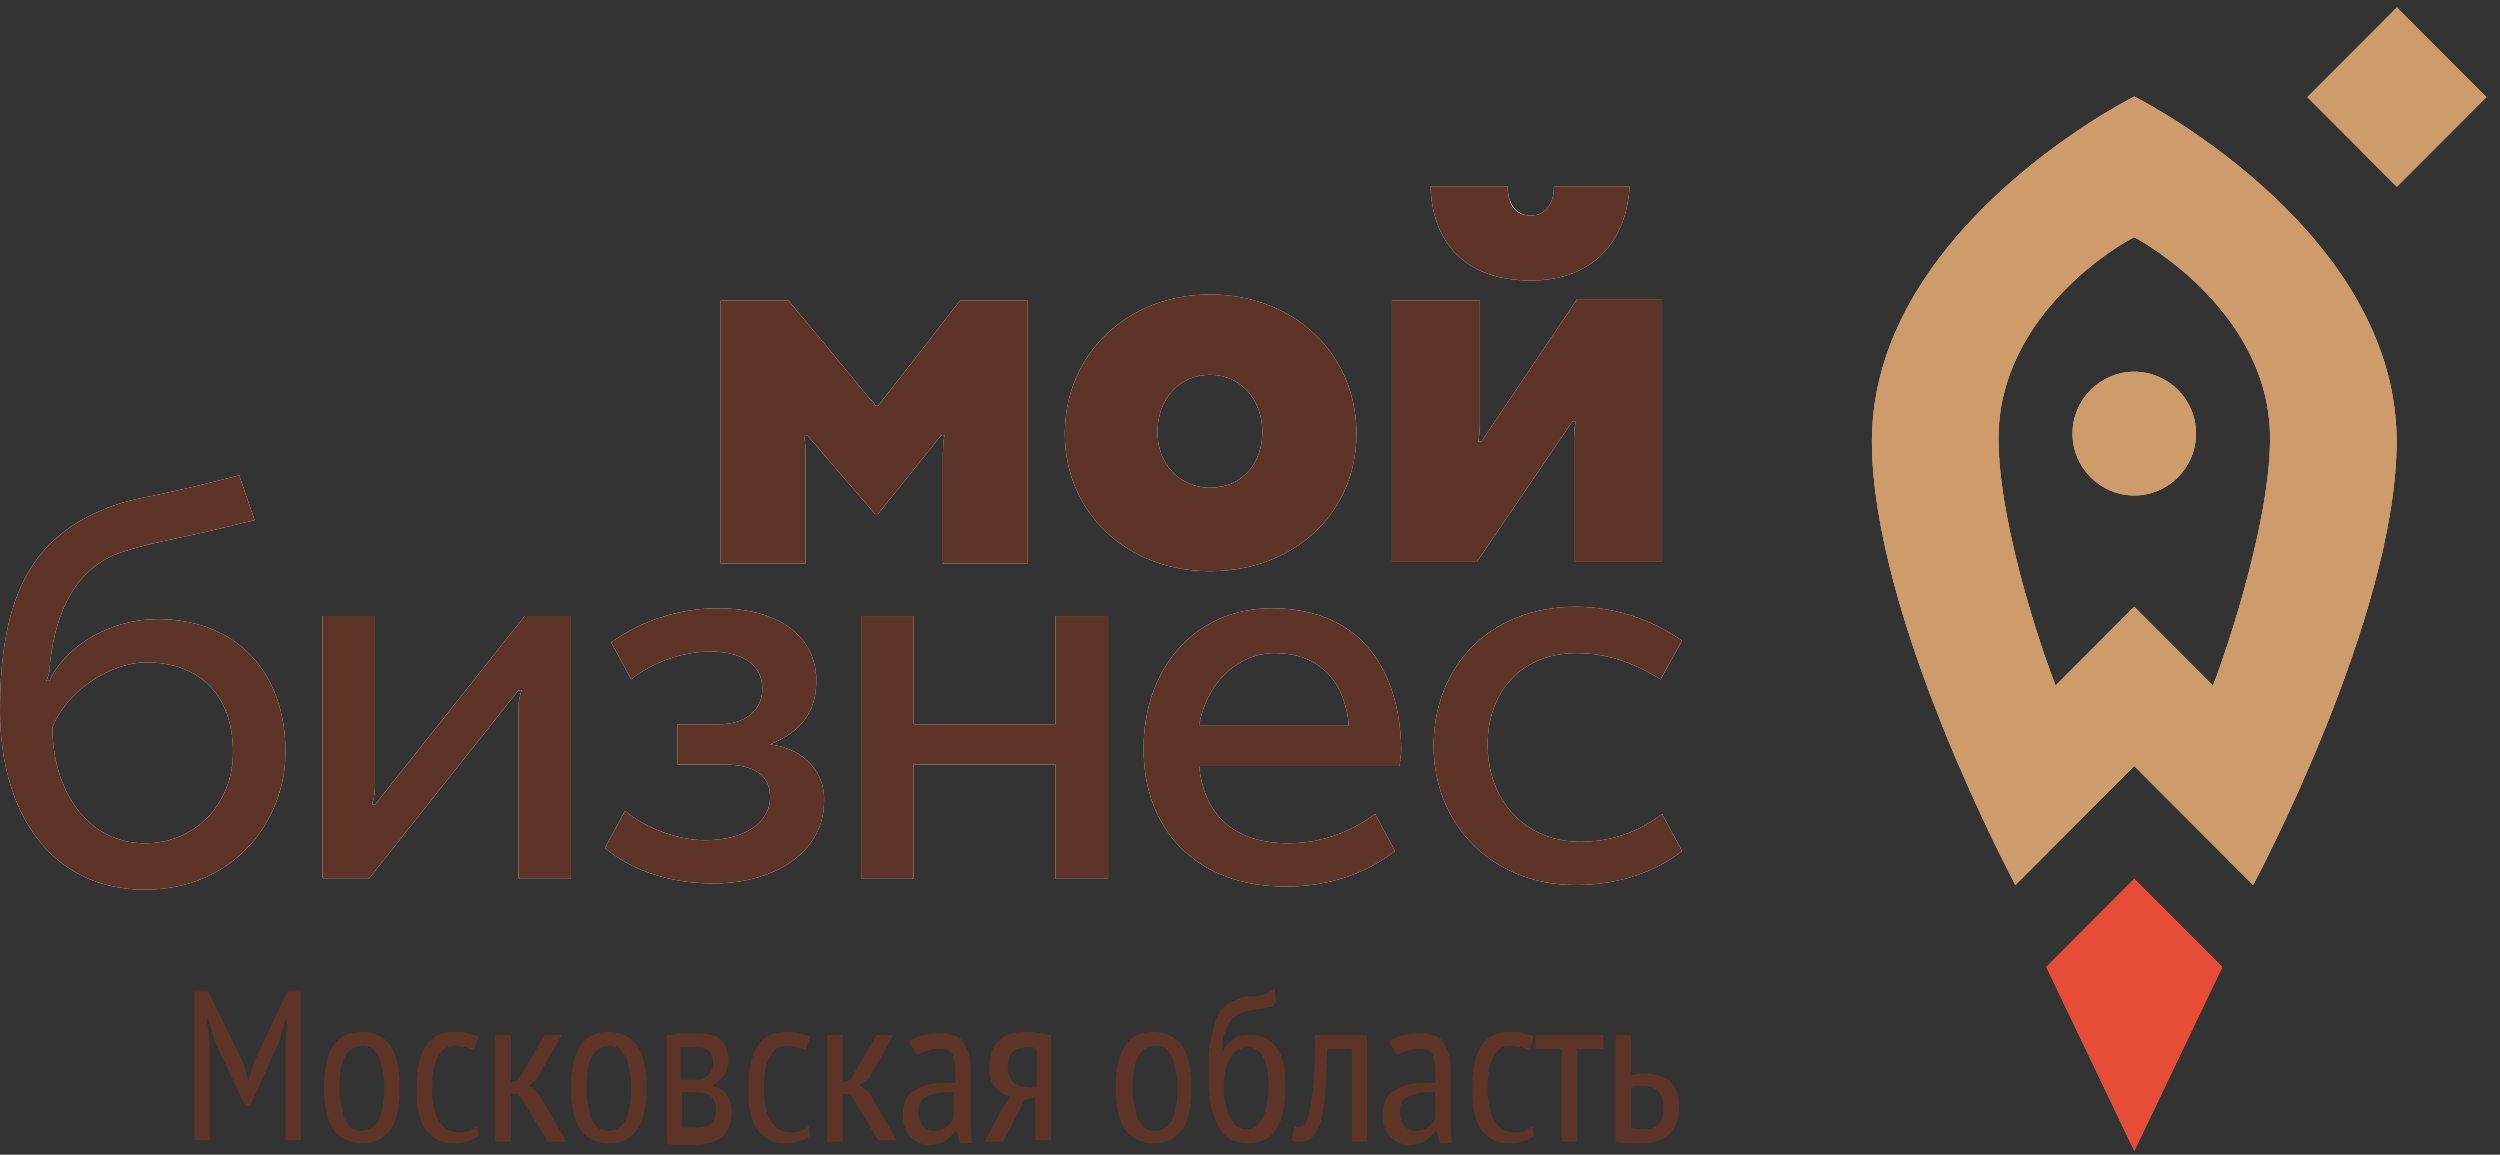 <?xml version="1.0" encoding="UTF-8"?> <svg xmlns="http://www.w3.org/2000/svg" width="236" height="109" viewBox="0 0 236 109" fill="none"><rect x="0" y="0" width="236" height="109" fill="#333333" stroke="none"/> <g clip-path="url(#clip0_4002_21870)"> <path fill-rule="evenodd" clip-rule="evenodd" d="M209.781 91.284L201.477 82.965L193.173 91.284L201.477 108.651L209.781 91.284Z" fill="#5B5B5B"></path> <path fill-rule="evenodd" clip-rule="evenodd" d="M201.476 35.094C198.271 35.094 195.648 37.721 195.648 40.932C195.648 44.142 198.271 46.769 201.476 46.769C204.681 46.769 207.303 44.142 207.303 40.932C207.303 37.721 204.681 35.094 201.476 35.094Z" fill="#898989"></path> <path fill-rule="evenodd" clip-rule="evenodd" d="M201.475 9.113C199.727 9.989 176.71 22.248 176.71 41.659C176.71 58.297 190.258 83.546 190.258 83.546L201.475 72.308L212.693 83.546C212.693 83.546 226.241 58.297 226.241 41.659C226.241 22.248 203.224 9.989 201.475 9.113ZM208.905 64.719L201.475 57.276L194.046 64.719C193.609 63.697 188.656 50.27 188.656 41.367C188.656 29.546 200.456 22.832 201.475 22.394C202.349 22.832 214.295 29.546 214.295 41.367C214.295 50.124 209.342 63.697 208.905 64.719Z" fill="#898989"></path> <path d="M226.266 0.711L217.819 9.173L226.266 17.636L234.712 9.173L226.266 0.711Z" fill="#898989"></path> <path fill-rule="evenodd" clip-rule="evenodd" d="M146.697 17.578C146.697 19.329 145.823 20.351 144.513 20.351C143.201 20.351 142.327 19.329 142.327 17.578H135.043C135.189 22.832 138.248 26.481 144.513 26.481C150.339 26.481 153.544 22.832 153.836 17.578H146.697Z" fill="#2B2A29"></path> <path fill-rule="evenodd" clip-rule="evenodd" d="M131.401 53.191V28.38H139.705C139.705 28.38 139.705 39.034 139.705 39.91C139.705 40.786 139.559 41.661 139.559 41.661H139.851L148.883 28.234H156.895V53.045H148.591C148.591 53.045 148.591 42.537 148.591 41.37C148.591 40.494 148.737 39.764 148.737 39.764H148.446L139.414 53.045H131.401V53.191Z" fill="#2B2A29"></path> <path fill-rule="evenodd" clip-rule="evenodd" d="M114.212 27.797C122.079 27.797 128.052 33.343 128.052 40.932C128.052 48.375 122.225 53.921 114.212 53.921C106.346 53.921 100.519 48.375 100.519 40.932C100.519 33.343 106.491 27.797 114.212 27.797ZM114.212 46.04C117.272 46.04 119.165 43.705 119.165 40.786C119.165 37.721 117.126 35.386 114.212 35.386C111.299 35.386 109.259 37.721 109.259 40.786C109.259 43.705 111.299 46.04 114.212 46.04Z" fill="#2B2A29"></path> <path fill-rule="evenodd" clip-rule="evenodd" d="M90.611 28.379C90.611 28.379 83.618 37.428 83.327 37.719C83.036 38.157 82.89 38.303 82.89 38.303H82.599C82.599 38.303 82.599 38.011 82.162 37.719C81.725 37.136 74.441 28.379 74.441 28.379H68.031V53.19H76.043C76.043 53.19 76.043 43.849 76.043 42.828C76.043 41.66 75.897 41.076 75.897 41.076H76.189L82.599 48.519H82.89L88.863 41.076H89.154C89.154 41.076 89.008 41.806 89.008 42.828C89.008 43.995 89.008 53.19 89.008 53.19H97.021V28.379H90.611Z" fill="#2B2A29"></path> <path fill-rule="evenodd" clip-rule="evenodd" d="M14.859 58.444C10.635 58.444 6.264 60.779 4.662 64.282H4.37C4.516 63.99 4.662 63.552 4.662 63.26C5.099 57.86 7.138 53.628 11.363 52.168C13.985 51.293 16.607 50.855 18.501 50.417C20.541 49.979 22.726 49.395 24.037 49.103L22.58 44.871C20.249 45.455 18.064 46.039 14.568 46.768C13.111 47.06 11.363 47.352 9.469 48.228C2.914 51.001 0 56.547 0 67.055C0 76.541 4.662 83.985 13.694 83.985C21.997 83.985 26.951 77.563 26.951 70.995C26.951 63.26 22.143 58.444 14.859 58.444ZM13.694 79.606C8.158 79.606 4.953 74.498 4.953 68.66C6.264 65.303 10.343 62.531 13.839 62.531C18.793 62.531 21.997 65.595 21.997 70.995C21.997 75.958 18.356 79.606 13.694 79.606Z" fill="#2B2A29"></path> <path fill-rule="evenodd" clip-rule="evenodd" d="M35.398 75.958C35.398 75.958 35.252 75.958 35.107 75.958C35.252 75.52 35.398 74.936 35.398 74.352C35.398 73.768 35.398 58.152 35.398 58.152H30.445V82.963H34.815L48.946 65.158C48.946 65.158 49.092 65.158 49.237 65.158C49.092 65.596 48.946 66.179 48.946 66.763C48.946 67.347 48.946 82.963 48.946 82.963H53.899V58.152H49.529L35.398 75.958Z" fill="#2B2A29"></path> <path fill-rule="evenodd" clip-rule="evenodd" d="M72.693 70.265C75.606 69.097 77.063 67.2 77.063 64.281C77.063 60.195 73.712 57.422 67.74 57.422C64.389 57.422 60.747 58.444 57.688 60.633L59.581 64.135C61.767 62.384 64.68 61.508 67.011 61.508C70.216 61.508 71.964 62.822 71.964 65.011C71.964 67.054 70.507 68.368 67.885 68.368H63.952V72.162H68.177C71.236 72.162 72.693 73.184 72.693 75.227C72.693 77.708 70.216 79.314 66.574 79.314C63.952 79.314 60.893 78.146 58.999 76.541L57.105 80.043C59.29 81.941 62.932 83.4 67.302 83.4C73.275 83.4 77.791 80.335 77.791 75.665C77.937 73.038 76.043 70.703 72.693 70.265Z" fill="#2B2A29"></path> <path fill-rule="evenodd" clip-rule="evenodd" d="M99.646 68.369H86.243V58.152H81.29V82.963H86.243V72.163H99.646V82.963H104.599V58.152H99.646V68.369Z" fill="#2B2A29"></path> <path fill-rule="evenodd" clip-rule="evenodd" d="M120.042 57.422C112.758 57.422 107.951 63.114 107.951 70.703C107.951 78.146 112.758 83.692 121.353 83.692C125.578 83.692 129.074 82.379 131.696 80.335L129.803 76.833C127.909 78.292 124.995 79.606 121.645 79.606C116.254 79.606 113.632 76.687 113.195 72.308H132.133C132.133 71.871 132.279 71.287 132.279 70.703C132.133 63.26 128.491 57.422 120.042 57.422ZM113.195 68.514C113.778 64.719 116.691 61.654 120.333 61.654C124.849 61.654 127.035 64.719 127.326 68.514H113.195Z" fill="#2B2A29"></path> <path fill-rule="evenodd" clip-rule="evenodd" d="M149.172 79.461C144.074 79.461 140.432 75.666 140.432 70.266C140.432 65.596 143.346 61.656 148.881 61.656C151.358 61.656 153.98 62.385 156.748 64.137C156.748 64.137 158.059 61.801 158.787 60.488C155.874 58.445 152.377 57.277 148.735 57.277C140.724 57.277 135.333 62.823 135.333 70.412C135.333 77.71 140.724 83.548 148.735 83.548C152.669 83.548 156.165 82.38 158.787 80.337L156.893 76.834C154.854 78.439 152.232 79.461 149.172 79.461Z" fill="#2B2A29"></path> <path fill-rule="evenodd" clip-rule="evenodd" d="M209.781 91.284L201.477 82.965L193.173 91.284L201.477 108.651L209.781 91.284Z" fill="#E74C36"></path> <path fill-rule="evenodd" clip-rule="evenodd" d="M201.476 35.094C198.271 35.094 195.648 37.721 195.648 40.932C195.648 44.142 198.271 46.769 201.476 46.769C204.681 46.769 207.303 44.142 207.303 40.932C207.303 37.721 204.681 35.094 201.476 35.094Z" fill="#CE9B6B"></path> <path fill-rule="evenodd" clip-rule="evenodd" d="M201.475 9.113C199.727 9.989 176.71 22.248 176.71 41.659C176.71 58.297 190.258 83.546 190.258 83.546L201.475 72.308L212.693 83.546C212.693 83.546 226.241 58.297 226.241 41.659C226.241 22.248 203.224 9.989 201.475 9.113ZM208.905 64.719L201.475 57.276L194.046 64.719C193.609 63.697 188.656 50.27 188.656 41.367C188.656 29.546 200.456 22.832 201.475 22.394C202.349 22.832 214.295 29.546 214.295 41.367C214.295 50.124 209.342 63.697 208.905 64.719Z" fill="#CE9B6B"></path> <path d="M226.266 0.711L217.819 9.173L226.266 17.636L234.712 9.173L226.266 0.711Z" fill="#CE9B6B"></path> <path fill-rule="evenodd" clip-rule="evenodd" d="M146.697 17.578C146.697 19.329 145.823 20.351 144.513 20.351C143.201 20.351 142.327 19.329 142.327 17.578H135.043C135.189 22.832 138.248 26.481 144.513 26.481C150.339 26.481 153.544 22.832 153.836 17.578H146.697Z" fill="#FEFEFE"></path> <path fill-rule="evenodd" clip-rule="evenodd" d="M131.401 53.191V28.38H139.705C139.705 28.38 139.705 39.034 139.705 39.91C139.705 40.786 139.559 41.661 139.559 41.661H139.851L148.883 28.234H156.895V53.045H148.591C148.591 53.045 148.591 42.537 148.591 41.37C148.591 40.494 148.737 39.764 148.737 39.764H148.446L139.414 53.045H131.401V53.191Z" fill="#FEFEFE"></path> <path fill-rule="evenodd" clip-rule="evenodd" d="M114.212 27.797C122.079 27.797 128.052 33.343 128.052 40.932C128.052 48.375 122.225 53.921 114.212 53.921C106.346 53.921 100.519 48.375 100.519 40.932C100.519 33.343 106.491 27.797 114.212 27.797ZM114.212 46.04C117.272 46.04 119.165 43.705 119.165 40.786C119.165 37.721 117.126 35.386 114.212 35.386C111.299 35.386 109.259 37.721 109.259 40.786C109.259 43.705 111.299 46.04 114.212 46.04Z" fill="#FEFEFE"></path> <path fill-rule="evenodd" clip-rule="evenodd" d="M90.611 28.379C90.611 28.379 83.618 37.428 83.327 37.719C83.036 38.157 82.89 38.303 82.89 38.303H82.599C82.599 38.303 82.599 38.011 82.162 37.719C81.725 37.136 74.441 28.379 74.441 28.379H68.031V53.19H76.043C76.043 53.19 76.043 43.849 76.043 42.828C76.043 41.66 75.897 41.076 75.897 41.076H76.189L82.599 48.519H82.89L88.863 41.076H89.154C89.154 41.076 89.008 41.806 89.008 42.828C89.008 43.995 89.008 53.19 89.008 53.19H97.021V28.379H90.611Z" fill="#FEFEFE"></path> <path fill-rule="evenodd" clip-rule="evenodd" d="M14.859 58.444C10.635 58.444 6.264 60.779 4.662 64.282H4.37C4.516 63.99 4.662 63.552 4.662 63.26C5.099 57.86 7.138 53.628 11.363 52.168C13.985 51.293 16.607 50.855 18.501 50.417C20.541 49.979 22.726 49.395 24.037 49.103L22.58 44.871C20.249 45.455 18.064 46.039 14.568 46.768C13.111 47.06 11.363 47.352 9.469 48.228C2.914 51.001 0 56.547 0 67.055C0 76.541 4.662 83.985 13.694 83.985C21.997 83.985 26.951 77.563 26.951 70.995C26.951 63.26 22.143 58.444 14.859 58.444ZM13.694 79.606C8.158 79.606 4.953 74.498 4.953 68.66C6.264 65.303 10.343 62.531 13.839 62.531C18.793 62.531 21.997 65.595 21.997 70.995C21.997 75.958 18.356 79.606 13.694 79.606Z" fill="#FEFEFE"></path> <path fill-rule="evenodd" clip-rule="evenodd" d="M35.398 75.958C35.398 75.958 35.252 75.958 35.107 75.958C35.252 75.52 35.398 74.936 35.398 74.352C35.398 73.768 35.398 58.152 35.398 58.152H30.445V82.963H34.815L48.946 65.158C48.946 65.158 49.092 65.158 49.237 65.158C49.092 65.596 48.946 66.179 48.946 66.763C48.946 67.347 48.946 82.963 48.946 82.963H53.899V58.152H49.529L35.398 75.958Z" fill="#FEFEFE"></path> <path fill-rule="evenodd" clip-rule="evenodd" d="M72.693 70.265C75.606 69.097 77.063 67.2 77.063 64.281C77.063 60.195 73.712 57.422 67.74 57.422C64.389 57.422 60.747 58.444 57.688 60.633L59.581 64.135C61.767 62.384 64.68 61.508 67.011 61.508C70.216 61.508 71.964 62.822 71.964 65.011C71.964 67.054 70.362 68.368 67.885 68.368H63.952V72.162H68.177C71.236 72.162 72.693 73.184 72.693 75.227C72.693 77.708 70.216 79.314 66.574 79.314C63.952 79.314 60.893 78.146 58.999 76.541L57.105 80.043C59.29 81.941 62.932 83.4 67.302 83.4C73.275 83.4 77.791 80.335 77.791 75.665C77.937 73.038 76.043 70.703 72.693 70.265Z" fill="#FEFEFE"></path> <path fill-rule="evenodd" clip-rule="evenodd" d="M99.646 68.369H86.243V58.152H81.29V82.963H86.243V72.163H99.646V82.963H104.599V58.152H99.646V68.369Z" fill="#FEFEFE"></path> <path fill-rule="evenodd" clip-rule="evenodd" d="M120.042 57.422C112.758 57.422 107.951 63.114 107.951 70.703C107.951 78.146 112.758 83.692 121.353 83.692C125.578 83.692 129.074 82.379 131.696 80.335L129.803 76.833C127.909 78.292 124.995 79.606 121.645 79.606C116.254 79.606 113.632 76.687 113.195 72.308H132.133C132.133 71.871 132.279 71.287 132.279 70.703C132.133 63.26 128.491 57.422 120.042 57.422ZM113.195 68.514C113.778 64.719 116.691 61.654 120.333 61.654C124.849 61.654 127.035 64.719 127.326 68.514H113.195Z" fill="#FEFEFE"></path> <path fill-rule="evenodd" clip-rule="evenodd" d="M149.172 79.461C144.074 79.461 140.432 75.666 140.432 70.266C140.432 65.596 143.346 61.656 148.881 61.656C151.358 61.656 153.98 62.385 156.748 64.137C156.748 64.137 158.059 61.801 158.787 60.488C155.874 58.445 152.377 57.277 148.735 57.277C140.724 57.277 135.333 62.823 135.333 70.412C135.333 77.71 140.724 83.548 148.735 83.548C152.669 83.548 156.165 82.38 158.787 80.337L156.893 76.834C154.854 78.439 152.232 79.461 149.172 79.461Z" fill="#FEFEFE"></path> <path fill-rule="evenodd" clip-rule="evenodd" d="M209.781 91.284L201.477 82.965L193.173 91.284L201.477 108.651L209.781 91.284Z" fill="#E74C36"></path> <path d="M201.476 46.769C204.694 46.769 207.303 44.156 207.303 40.932C207.303 37.707 204.694 35.094 201.476 35.094C198.258 35.094 195.648 37.707 195.648 40.932C195.648 44.156 198.258 46.769 201.476 46.769Z" fill="#CE9B6B"></path> <path fill-rule="evenodd" clip-rule="evenodd" d="M201.475 9.113C199.727 9.989 176.71 22.248 176.71 41.659C176.71 58.297 190.258 83.546 190.258 83.546L201.475 72.308L212.693 83.546C212.693 83.546 226.241 58.297 226.241 41.659C226.241 22.248 203.224 9.989 201.475 9.113ZM208.905 64.719L201.475 57.276L194.046 64.719C193.609 63.697 188.656 50.27 188.656 41.367C188.656 29.546 200.456 22.832 201.475 22.394C202.349 22.832 214.295 29.546 214.295 41.367C214.295 50.124 209.342 63.697 208.905 64.719Z" fill="#CE9B6B"></path> <path d="M226.266 0.695L217.819 9.158L226.266 17.62L234.712 9.158L226.266 0.695Z" fill="#CE9B6B"></path> <path fill-rule="evenodd" clip-rule="evenodd" d="M146.697 17.578C146.697 19.329 145.823 20.351 144.513 20.351C143.056 20.351 142.327 19.329 142.327 17.578H135.043C135.189 22.832 138.248 26.481 144.513 26.481C150.339 26.481 153.544 22.832 153.836 17.578H146.697Z" fill="#5F3428"></path> <path fill-rule="evenodd" clip-rule="evenodd" d="M131.401 53.191V28.38H139.705C139.705 28.38 139.705 39.034 139.705 39.91C139.705 40.786 139.559 41.661 139.559 41.661H139.851L148.883 28.234H156.895V53.045H148.591C148.591 53.045 148.591 42.537 148.591 41.37C148.591 40.494 148.737 39.764 148.737 39.764H148.446L139.414 53.045H131.401V53.191Z" fill="#5F3428"></path> <path fill-rule="evenodd" clip-rule="evenodd" d="M114.212 27.797C122.079 27.797 128.052 33.343 128.052 40.932C128.052 48.375 122.225 53.921 114.212 53.921C106.346 53.921 100.519 48.375 100.519 40.932C100.519 33.343 106.491 27.797 114.212 27.797ZM114.212 46.04C117.272 46.04 119.165 43.705 119.165 40.786C119.165 37.721 117.126 35.386 114.212 35.386C111.299 35.386 109.259 37.721 109.259 40.786C109.259 43.705 111.299 46.04 114.212 46.04Z" fill="#5F3428"></path> <path fill-rule="evenodd" clip-rule="evenodd" d="M90.611 28.379C90.611 28.379 83.618 37.428 83.327 37.719C83.036 38.157 82.89 38.303 82.89 38.303H82.599C82.599 38.303 82.599 38.011 82.162 37.719C81.725 37.136 74.441 28.379 74.441 28.379H68.031V53.19H76.043C76.043 53.19 76.043 43.849 76.043 42.828C76.043 41.66 75.897 41.076 75.897 41.076H76.189L82.599 48.519H82.89L88.863 41.076H89.154C89.154 41.076 89.008 41.806 89.008 42.828C89.008 43.995 89.008 53.19 89.008 53.19H97.021V28.379H90.611Z" fill="#5F3428"></path> <path fill-rule="evenodd" clip-rule="evenodd" d="M14.859 58.444C10.635 58.444 6.264 60.779 4.662 64.282H4.37C4.516 63.99 4.662 63.552 4.662 63.26C5.099 57.86 7.138 53.628 11.363 52.168C13.985 51.293 16.607 50.855 18.501 50.417C20.541 49.979 22.726 49.395 24.037 49.103L22.58 44.871C20.249 45.455 18.064 46.039 14.568 46.768C13.111 47.06 11.363 47.352 9.469 48.228C2.914 51.001 0 56.547 0 67.055C0 76.541 4.662 83.985 13.694 83.985C21.997 83.985 26.951 77.563 26.951 70.995C26.951 63.26 22.143 58.444 14.859 58.444ZM13.694 79.606C8.158 79.606 4.953 74.498 4.953 68.66C6.264 65.303 10.343 62.531 13.839 62.531C18.793 62.531 21.997 65.595 21.997 70.995C21.997 75.958 18.356 79.606 13.694 79.606Z" fill="#5F3428"></path> <path fill-rule="evenodd" clip-rule="evenodd" d="M35.398 75.958C35.398 75.958 35.252 75.958 35.107 75.958C35.252 75.52 35.398 74.936 35.398 74.352C35.398 73.768 35.398 58.152 35.398 58.152H30.445V82.963H34.815L48.946 65.158C48.946 65.158 49.092 65.158 49.237 65.158C49.092 65.596 48.946 66.179 48.946 66.763C48.946 67.347 48.946 82.963 48.946 82.963H53.899V58.152H49.529L35.398 75.958Z" fill="#5F3428"></path> <path fill-rule="evenodd" clip-rule="evenodd" d="M72.693 70.265C75.606 69.097 77.063 67.2 77.063 64.281C77.063 60.195 73.712 57.422 67.74 57.422C64.389 57.422 60.747 58.444 57.688 60.633L59.581 64.135C61.767 62.384 64.68 61.508 67.011 61.508C70.216 61.508 71.964 62.822 71.964 65.011C71.964 67.054 70.362 68.368 67.885 68.368H63.952V72.162H68.177C71.236 72.162 72.693 73.184 72.693 75.227C72.693 77.708 70.216 79.314 66.574 79.314C63.952 79.314 60.893 78.146 58.999 76.541L57.105 80.043C59.29 81.941 62.932 83.4 67.302 83.4C73.275 83.4 77.791 80.335 77.791 75.665C77.937 73.038 76.043 70.703 72.693 70.265Z" fill="#5F3428"></path> <path fill-rule="evenodd" clip-rule="evenodd" d="M99.646 68.369H86.243V58.152H81.29V82.963H86.243V72.163H99.646V82.963H104.599V58.152H99.646V68.369Z" fill="#5F3428"></path> <path fill-rule="evenodd" clip-rule="evenodd" d="M120.042 57.422C112.758 57.422 107.951 63.114 107.951 70.703C107.951 78.146 112.758 83.692 121.353 83.692C125.578 83.692 129.074 82.379 131.696 80.335L129.803 76.833C127.909 78.292 124.995 79.606 121.645 79.606C116.254 79.606 113.632 76.687 113.195 72.308H132.133C132.133 71.871 132.279 71.287 132.279 70.703C132.133 63.26 128.491 57.422 120.042 57.422ZM113.195 68.514C113.778 64.719 116.691 61.654 120.333 61.654C124.849 61.654 127.035 64.719 127.326 68.514H113.195Z" fill="#5F3428"></path> <path fill-rule="evenodd" clip-rule="evenodd" d="M149.172 79.461C144.074 79.461 140.432 75.666 140.432 70.266C140.432 65.596 143.346 61.656 148.881 61.656C151.358 61.656 153.98 62.385 156.748 64.137C156.748 64.137 158.059 61.801 158.787 60.488C155.874 58.445 152.377 57.277 148.735 57.277C140.724 57.277 135.333 62.823 135.333 70.412C135.333 77.71 140.724 83.548 148.735 83.548C152.669 83.548 156.165 82.38 158.787 80.337L156.893 76.834C154.854 78.439 152.232 79.461 149.172 79.461Z" fill="#5F3428"></path> <path fill-rule="evenodd" clip-rule="evenodd" d="M26.953 98.432L27.099 96.243H26.953L26.37 98.286L23.602 104.416H23.165L20.252 98.286L19.669 96.243H19.523L19.815 98.432V107.627H18.358V93.616H19.669L23.02 100.476L23.457 102.081L23.894 100.476L27.099 93.616H28.41V107.627H26.953V98.432ZM30.595 102.665C30.595 100.913 30.886 99.6 31.469 98.724C32.052 97.849 32.926 97.411 34.091 97.411C35.257 97.411 36.276 97.849 36.859 98.724C37.442 99.6 37.733 100.913 37.733 102.665C37.733 104.416 37.442 105.876 36.859 106.605C36.276 107.481 35.402 107.919 34.237 107.919C33.072 107.919 32.052 107.481 31.469 106.605C30.886 105.73 30.595 104.416 30.595 102.665ZM32.052 102.665C32.052 103.249 32.052 103.832 32.197 104.27C32.343 104.708 32.343 105.146 32.489 105.584C32.635 105.876 32.926 106.167 33.072 106.459C33.363 106.605 33.654 106.751 34.091 106.751C34.82 106.751 35.257 106.459 35.694 105.876C35.985 105.292 36.276 104.27 36.276 102.811C36.276 102.227 36.276 101.643 36.131 101.205C35.985 100.767 35.985 100.33 35.839 99.892C35.694 99.6 35.402 99.308 35.257 99.016C34.965 98.87 34.674 98.724 34.237 98.724C33.508 98.724 33.072 99.016 32.635 99.6C32.197 100.33 32.052 101.351 32.052 102.665ZM45.163 107.189C44.871 107.481 44.434 107.627 43.997 107.773C43.56 107.919 43.123 107.919 42.686 107.919C42.104 107.919 41.521 107.773 41.084 107.481C40.647 107.189 40.355 106.897 40.064 106.459C39.773 106.021 39.627 105.438 39.481 104.854C39.336 104.27 39.336 103.54 39.336 102.665C39.336 100.913 39.627 99.6 40.21 98.724C40.792 97.849 41.667 97.411 42.832 97.411C43.415 97.411 43.852 97.411 44.143 97.557C44.58 97.703 44.871 97.703 45.163 97.849L44.726 99.162C44.143 98.87 43.56 98.724 42.978 98.724C42.249 98.724 41.667 99.016 41.375 99.746C40.938 100.33 40.792 101.351 40.792 102.811C40.792 103.394 40.792 103.832 40.938 104.416C41.084 104.854 41.084 105.292 41.375 105.73C41.521 106.022 41.812 106.313 42.104 106.605C42.395 106.751 42.832 106.897 43.269 106.897C43.56 106.897 43.997 106.897 44.289 106.751C44.58 106.605 44.871 106.459 45.017 106.313L45.163 107.189ZM48.95 103.249H48.222V107.773H46.765V97.703H48.222V102.227L48.95 101.935L51.427 97.703H53.029L50.699 101.789L49.97 102.519L50.844 103.249L53.467 107.773H51.718L48.95 103.249ZM53.904 102.665C53.904 100.913 54.195 99.6 54.778 98.724C55.36 97.849 56.234 97.411 57.4 97.411C58.565 97.411 59.585 97.849 60.168 98.724C60.751 99.6 61.042 100.913 61.042 102.665C61.042 104.416 60.751 105.876 60.168 106.605C59.585 107.481 58.711 107.919 57.546 107.919C56.38 107.919 55.36 107.481 54.778 106.605C54.195 105.73 53.904 104.416 53.904 102.665ZM55.36 102.665C55.36 103.249 55.36 103.832 55.506 104.27C55.652 104.708 55.652 105.146 55.797 105.584C55.943 105.876 56.234 106.167 56.38 106.459C56.672 106.605 56.963 106.751 57.4 106.751C58.128 106.751 58.565 106.459 59.002 105.876C59.294 105.292 59.585 104.27 59.585 102.811C59.585 102.227 59.585 101.643 59.439 101.205C59.294 100.767 59.294 100.33 59.148 99.892C59.002 99.6 58.711 99.308 58.565 99.016C58.274 98.87 57.983 98.724 57.546 98.724C56.817 98.724 56.38 99.016 55.943 99.6C55.506 100.33 55.36 101.351 55.36 102.665ZM62.936 97.703C63.373 97.703 63.664 97.703 64.101 97.557C64.538 97.557 65.121 97.557 65.704 97.557C66.723 97.557 67.597 97.703 68.034 98.14C68.472 98.578 68.763 99.162 68.763 100.038C68.763 100.476 68.617 100.913 68.472 101.351C68.18 101.789 67.889 102.081 67.306 102.373V102.519C67.889 102.665 68.472 102.957 68.617 103.394C68.909 103.832 69.054 104.27 69.054 105C69.054 106.021 68.763 106.751 68.18 107.335C67.597 107.773 66.723 108.065 65.412 108.065C64.975 108.065 64.538 108.065 64.101 108.065C63.664 108.065 63.227 108.065 62.936 107.919V97.703ZM64.392 106.459C64.538 106.459 64.829 106.459 64.975 106.459C65.121 106.459 65.412 106.459 65.704 106.459C66.432 106.459 66.869 106.313 67.16 106.022C67.452 105.73 67.597 105.292 67.597 104.708C67.597 104.27 67.452 103.832 67.16 103.54C66.869 103.248 66.432 103.103 65.704 103.103H64.392V106.459ZM65.849 101.935C65.995 101.935 66.286 101.935 66.432 101.789C66.578 101.643 66.723 101.643 66.869 101.497C67.015 101.351 67.16 101.205 67.16 100.913C67.306 100.767 67.306 100.476 67.306 100.33C67.306 99.746 67.16 99.454 66.869 99.162C66.578 98.87 66.141 98.87 65.558 98.87C65.267 98.87 64.975 98.87 64.829 98.87C64.684 98.87 64.392 98.87 64.247 98.87V101.935H65.849ZM76.484 107.189C76.192 107.481 75.755 107.627 75.318 107.773C74.881 107.919 74.444 107.919 74.007 107.919C73.425 107.919 72.842 107.773 72.405 107.481C71.968 107.189 71.676 106.897 71.385 106.459C71.094 106.021 70.948 105.438 70.802 104.854C70.657 104.27 70.657 103.54 70.657 102.665C70.657 100.913 70.948 99.6 71.531 98.724C72.114 97.849 72.987 97.411 74.153 97.411C74.736 97.411 75.173 97.411 75.464 97.557C75.901 97.703 76.192 97.703 76.484 97.849L76.047 99.162C75.464 98.87 74.881 98.724 74.299 98.724C73.57 98.724 72.987 99.016 72.696 99.746C72.259 100.33 72.114 101.351 72.114 102.811C72.114 103.394 72.114 103.832 72.259 104.416C72.405 104.854 72.405 105.292 72.696 105.73C72.842 106.022 73.133 106.313 73.425 106.605C73.716 106.751 74.153 106.897 74.59 106.897C74.881 106.897 75.318 106.897 75.61 106.751C75.901 106.605 76.192 106.459 76.338 106.313L76.484 107.189ZM80.272 103.249H79.543V107.773H78.086V97.703H79.543V102.227L80.272 101.935L82.748 97.703H84.35L82.02 101.789L81.146 102.373L82.02 103.103L84.642 107.627H82.894L80.272 103.249ZM85.807 98.286C86.244 97.995 86.681 97.849 87.264 97.703C87.847 97.556 88.43 97.557 89.012 97.557C89.595 97.557 90.032 97.703 90.323 97.849C90.615 97.995 90.906 98.286 91.052 98.578C91.197 98.87 91.343 99.162 91.489 99.6C91.489 100.038 91.635 100.33 91.635 100.767C91.635 101.497 91.635 102.373 91.635 103.103C91.635 103.832 91.635 104.562 91.635 105.292C91.635 105.73 91.635 106.313 91.635 106.751C91.635 107.189 91.78 107.627 91.78 107.919H90.615L90.323 106.751H90.178C90.032 107.043 89.741 107.335 89.304 107.627C88.867 107.919 88.43 108.065 87.701 108.065C86.973 108.065 86.39 107.773 85.953 107.335C85.516 106.897 85.225 106.167 85.225 105.292C85.225 104.708 85.37 104.27 85.516 103.832C85.662 103.394 85.953 103.103 86.39 102.957C86.681 102.665 87.118 102.519 87.701 102.373C88.138 102.227 88.721 102.227 89.304 102.227C89.449 102.227 89.595 102.227 89.741 102.227C89.886 102.227 90.032 102.227 90.178 102.227C90.178 101.789 90.178 101.497 90.178 101.059C90.178 100.33 90.032 99.746 89.886 99.454C89.595 99.162 89.304 99.016 88.721 99.016C88.284 99.016 87.993 99.016 87.555 99.162C87.118 99.308 86.827 99.454 86.536 99.6L85.807 98.286ZM90.032 103.103C89.886 103.103 89.741 103.103 89.595 103.103C89.449 103.103 89.304 103.103 89.158 103.103C88.867 103.103 88.575 103.103 88.284 103.249C87.993 103.249 87.701 103.394 87.41 103.54C87.118 103.686 86.973 103.832 86.827 104.124C86.681 104.416 86.681 104.708 86.681 105C86.681 105.584 86.827 105.876 87.118 106.313C87.41 106.605 87.701 106.751 88.138 106.751C88.721 106.751 89.158 106.605 89.449 106.313C89.741 106.022 90.032 105.73 90.032 105.438V103.103ZM97.899 103.54L96.733 103.832L94.694 107.773H92.946L94.839 104.27L95.422 103.54C94.839 103.394 94.402 103.103 93.965 102.665C93.528 102.227 93.383 101.643 93.383 100.767C93.383 99.6 93.674 98.724 94.402 98.14C94.985 97.557 95.859 97.411 97.025 97.411C97.462 97.411 97.899 97.411 98.19 97.557C98.627 97.557 98.918 97.703 99.21 97.703V107.627H97.753V103.54H97.899ZM97.899 102.665V99.016C97.753 99.016 97.607 98.87 97.462 98.87C97.316 98.87 97.17 98.87 97.025 98.87C96.442 98.87 95.859 99.016 95.568 99.308C95.276 99.6 95.131 100.184 95.131 100.767C95.131 101.351 95.276 101.789 95.713 102.227C96.15 102.519 96.588 102.665 97.316 102.665H97.899ZM105.328 102.665C105.328 100.913 105.62 99.6 106.202 98.724C106.785 97.849 107.659 97.411 108.825 97.411C109.99 97.411 111.01 97.849 111.592 98.724C112.175 99.6 112.467 100.913 112.467 102.665C112.467 104.416 112.175 105.876 111.592 106.605C111.01 107.481 110.136 107.919 108.97 107.919C107.805 107.919 106.785 107.481 106.202 106.605C105.62 105.73 105.328 104.416 105.328 102.665ZM106.931 102.665C106.931 103.249 106.931 103.832 107.076 104.27C107.222 104.708 107.222 105.146 107.368 105.584C107.513 105.876 107.805 106.167 107.951 106.459C108.242 106.605 108.533 106.751 108.97 106.751C109.699 106.751 110.136 106.459 110.573 105.876C110.864 105.292 111.155 104.27 111.155 102.811C111.155 102.227 111.155 101.643 111.01 101.205C110.864 100.767 110.864 100.33 110.718 99.892C110.573 99.6 110.281 99.308 110.136 99.016C109.844 98.87 109.553 98.724 109.116 98.724C108.388 98.724 107.951 99.016 107.513 99.6C107.076 100.33 106.931 101.351 106.931 102.665ZM115.38 99.308C115.671 98.724 116.109 98.286 116.546 97.995C116.983 97.703 117.565 97.703 118.148 97.703C119.168 97.703 119.896 98.14 120.479 98.87C121.062 99.6 121.353 100.767 121.353 102.519C121.353 104.416 121.062 105.73 120.479 106.605C119.896 107.481 119.022 107.919 117.857 107.919C117.274 107.919 116.691 107.773 116.254 107.627C115.817 107.335 115.38 107.043 115.089 106.459C114.797 106.021 114.506 105.292 114.36 104.562C114.215 103.832 114.069 102.811 114.069 101.643C114.069 100.476 114.069 99.454 114.215 98.724C114.36 97.849 114.506 97.265 114.652 96.681C114.797 96.097 115.089 95.659 115.234 95.368C115.526 95.076 115.817 94.784 116.109 94.638C116.4 94.492 116.837 94.346 117.128 94.2C117.565 94.054 117.857 94.054 118.294 94.054C118.876 94.054 119.313 93.908 119.605 93.762C119.896 93.616 120.188 93.47 120.333 93.324L120.479 94.638C120.333 94.784 120.188 94.784 120.188 94.93C120.042 95.076 119.896 95.076 119.751 95.076C119.605 95.076 119.313 95.222 119.168 95.222C118.876 95.222 118.585 95.222 118.294 95.368C117.857 95.368 117.42 95.513 117.128 95.659C116.837 95.805 116.546 95.951 116.254 96.243C115.963 96.535 115.817 96.973 115.672 97.411C115.38 97.849 115.38 98.578 115.38 99.308ZM115.526 102.665C115.526 103.249 115.526 103.686 115.672 104.124C115.817 104.562 115.817 105 116.109 105.438C116.254 105.73 116.546 106.022 116.691 106.313C116.983 106.459 117.274 106.605 117.565 106.605C118.294 106.605 118.731 106.313 119.168 105.584C119.459 105 119.751 103.978 119.751 102.519C119.751 101.351 119.605 100.622 119.313 99.892C119.022 99.308 118.585 98.87 117.857 98.87C117.128 98.87 116.546 99.162 116.109 99.892C115.671 100.622 115.526 101.497 115.526 102.665ZM127.471 99.016H125.286C125.286 100.184 125.141 101.205 125.141 102.373C125.141 103.394 124.995 104.416 124.849 105.146C124.704 106.022 124.412 106.605 124.121 107.043C123.83 107.481 123.392 107.773 122.955 107.773C122.664 107.773 122.518 107.773 122.373 107.773C122.227 107.773 122.081 107.773 121.936 107.627L122.227 106.313C122.518 106.459 122.81 106.313 122.955 106.313C123.247 106.167 123.392 105.876 123.538 105.292C123.684 104.708 123.83 103.832 123.975 102.665C124.121 101.497 124.121 99.892 124.121 97.703H129.074V107.773H127.617V99.016H127.471ZM131.113 98.286C131.551 97.995 131.988 97.849 132.57 97.703C133.153 97.556 133.736 97.557 134.318 97.557C134.901 97.557 135.338 97.703 135.63 97.849C135.921 97.995 136.212 98.286 136.358 98.578C136.504 98.87 136.649 99.162 136.795 99.6C136.795 100.038 136.941 100.33 136.941 100.767C136.941 101.497 136.941 102.373 136.941 103.103C136.941 103.832 136.941 104.562 136.941 105.292C136.941 105.73 136.941 106.313 136.941 106.751C136.941 107.189 137.086 107.627 137.086 107.919H135.921L135.63 106.751H135.484C135.338 107.043 135.047 107.335 134.61 107.627C134.173 107.919 133.736 108.065 133.007 108.065C132.279 108.065 131.696 107.773 131.259 107.335C130.822 106.897 130.531 106.167 130.531 105.292C130.531 104.708 130.676 104.27 130.822 103.832C130.968 103.394 131.259 103.103 131.696 102.957C131.988 102.665 132.425 102.519 133.007 102.373C133.444 102.227 134.027 102.227 134.61 102.227C134.755 102.227 134.901 102.227 135.047 102.227C135.192 102.227 135.338 102.227 135.484 102.227C135.484 101.789 135.484 101.497 135.484 101.059C135.484 100.33 135.338 99.746 135.192 99.454C134.901 99.162 134.61 99.016 134.027 99.016C133.59 99.016 133.299 99.016 132.862 99.162C132.425 99.308 132.133 99.454 131.842 99.6L131.113 98.286ZM135.484 103.103C135.338 103.103 135.192 103.103 135.047 103.103C134.901 103.103 134.755 103.103 134.61 103.103C134.318 103.103 134.027 103.103 133.736 103.249C133.444 103.249 133.153 103.394 132.862 103.54C132.57 103.686 132.425 103.832 132.279 104.124C132.133 104.416 132.133 104.708 132.133 105C132.133 105.584 132.279 105.876 132.57 106.313C132.862 106.605 133.153 106.751 133.59 106.751C134.173 106.751 134.61 106.605 134.901 106.313C135.192 106.022 135.484 105.73 135.484 105.438V103.103ZM144.807 107.189C144.516 107.481 144.079 107.627 143.642 107.773C143.205 107.919 142.768 107.919 142.331 107.919C141.748 107.919 141.165 107.773 140.728 107.481C140.291 107.189 140 106.897 139.709 106.459C139.417 106.021 139.271 105.438 139.126 104.854C138.98 104.27 138.98 103.54 138.98 102.665C138.98 100.913 139.271 99.6 139.854 98.724C140.437 97.849 141.311 97.411 142.476 97.411C143.059 97.411 143.496 97.411 143.788 97.557C144.225 97.703 144.516 97.703 144.807 97.849L144.37 99.162C143.788 98.87 143.205 98.724 142.622 98.724C141.894 98.724 141.311 99.016 141.02 99.746C140.583 100.33 140.437 101.351 140.437 102.811C140.437 103.394 140.437 103.832 140.583 104.416C140.728 104.854 140.728 105.292 141.02 105.73C141.165 106.022 141.457 106.313 141.748 106.605C142.039 106.751 142.476 106.897 142.913 106.897C143.205 106.897 143.642 106.897 143.933 106.751C144.225 106.605 144.516 106.459 144.662 106.313L144.807 107.189ZM151.363 99.016H148.887V107.773H147.43V99.016H144.953V97.703H151.363V99.016ZM153.986 106.459C154.423 106.605 154.714 106.605 155.151 106.605C156.462 106.605 157.045 105.876 157.045 104.562C157.045 103.978 156.899 103.54 156.608 103.103C156.317 102.811 155.879 102.519 155.151 102.519C155.005 102.519 154.86 102.519 154.568 102.519C154.423 102.519 154.131 102.519 153.986 102.665V106.459ZM153.986 101.497C154.277 101.497 154.568 101.351 154.714 101.351C155.005 101.351 155.151 101.351 155.442 101.351C156.025 101.351 156.462 101.497 156.899 101.643C157.336 101.789 157.628 101.935 157.773 102.227C158.065 102.519 158.21 102.811 158.356 103.249C158.502 103.686 158.502 103.978 158.502 104.416C158.502 105.584 158.21 106.459 157.628 107.043C157.045 107.627 156.171 107.919 154.86 107.919C154.131 107.919 153.257 107.919 152.529 107.773V97.703H153.986V101.497Z" fill="#5F3428"></path> </g> <defs> <clipPath id="clip0_4002_21870"> <rect width="236" height="108" fill="white" transform="translate(0 0.695)"></rect> </clipPath> </defs> </svg> 